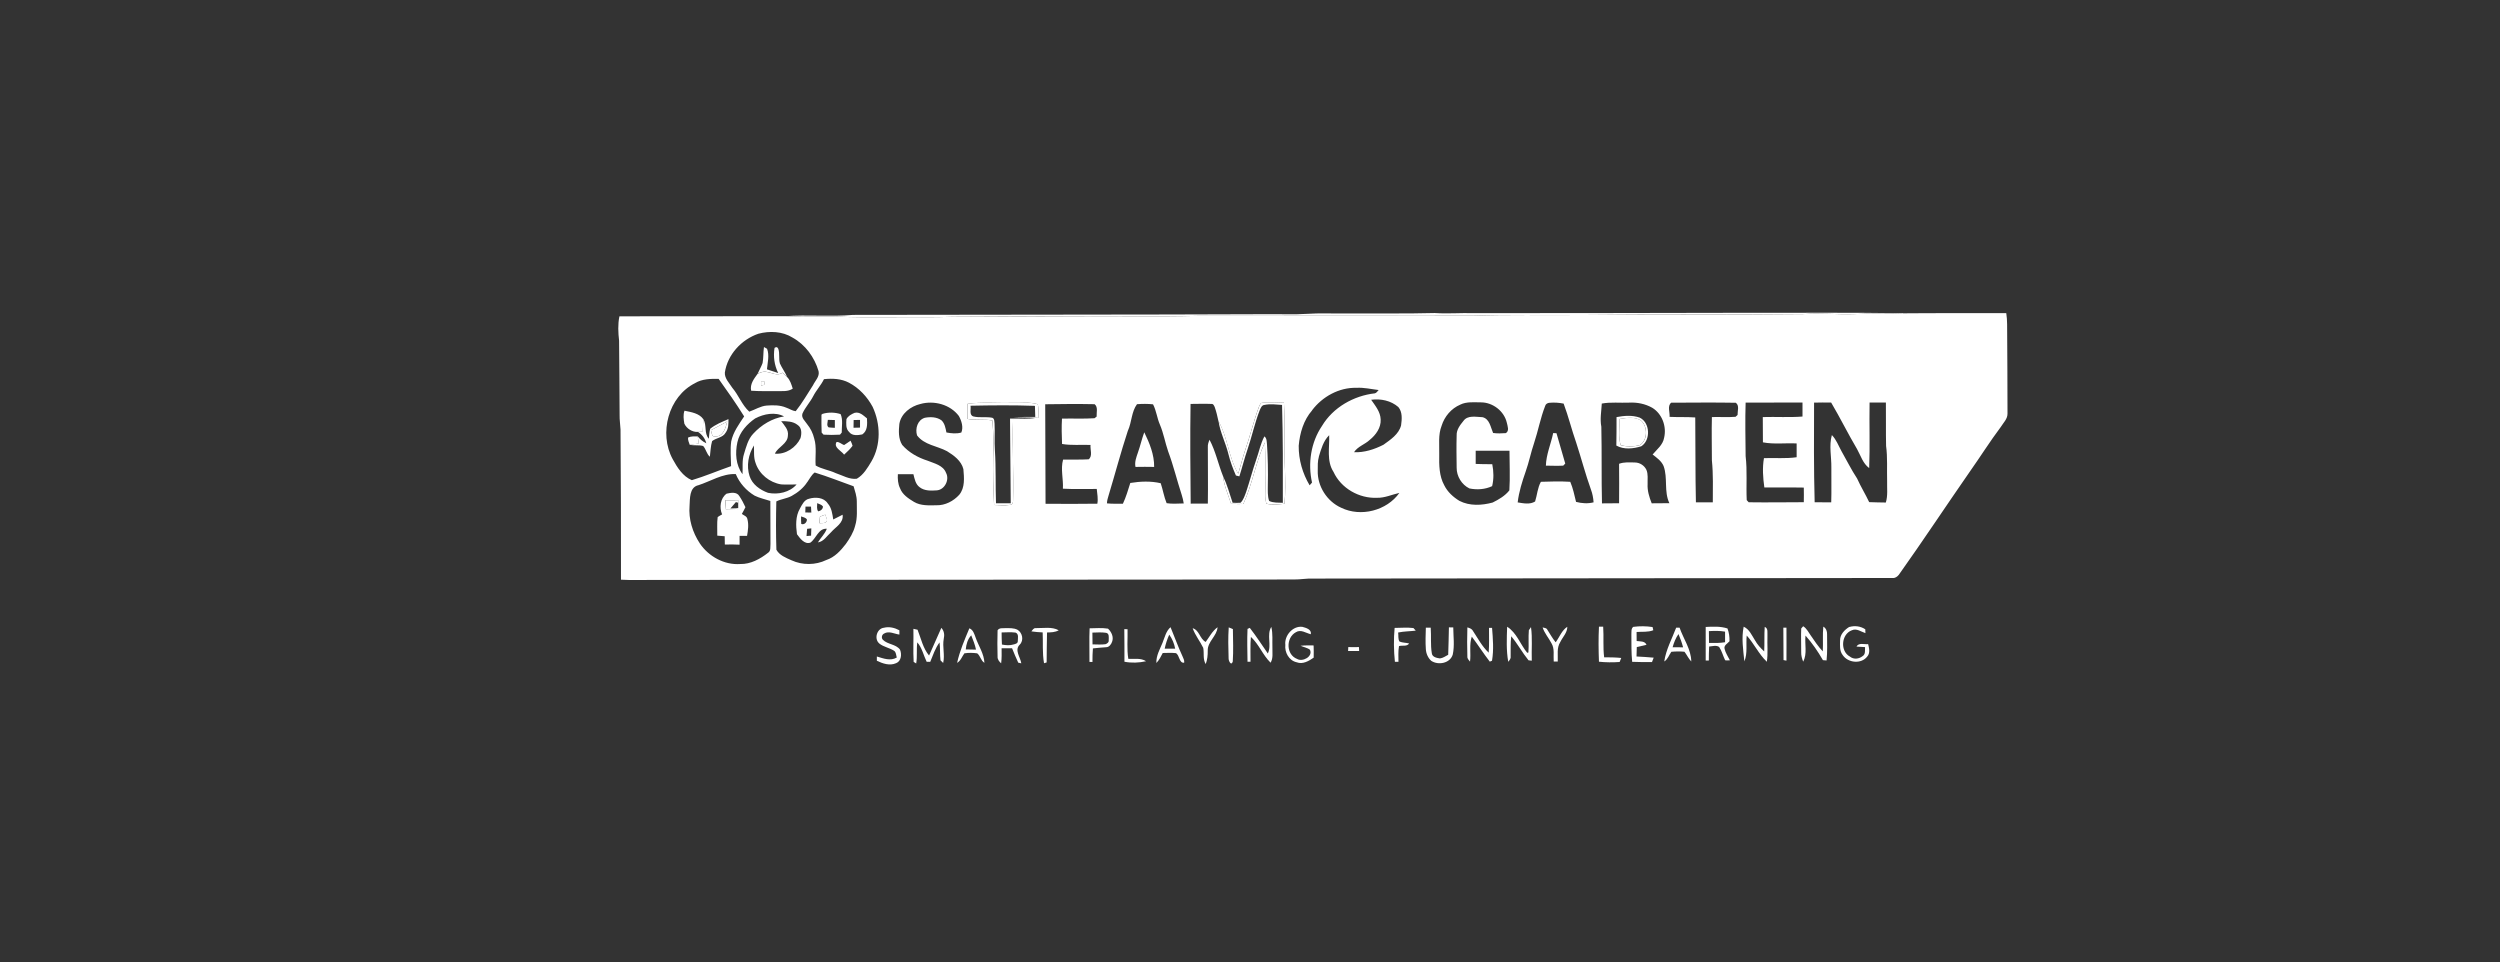 <svg xmlns="http://www.w3.org/2000/svg" width="304" height="117" viewBox="0 0 304 117" fill="none"><rect x="0" y="0" width="304" height="117" fill="#333333" stroke="none"/><path d="M163.718 38.118C167.299 38.094 170.879 38.158 174.459 38.063C176.04 38.173 177.621 38.031 179.202 38.079C189.587 38.094 199.972 38.047 210.366 38.039C217.384 38.063 224.403 37.976 231.421 38.087C229.445 38.181 227.469 38.079 225.501 38.197C223.423 38.268 221.344 38.039 219.265 38.197C210.184 38.292 201.103 38.205 192.029 38.308C187.698 38.339 183.367 38.252 179.036 38.395C167.939 38.411 156.842 38.403 145.737 38.41C140.813 38.537 135.89 38.426 130.966 38.466C125.923 38.466 120.88 38.498 115.83 38.521C113.633 38.616 111.436 38.553 109.246 38.577C107.223 38.561 105.208 38.616 103.184 38.553C100.616 38.419 98.039 38.584 95.47 38.45C98.221 38.245 100.979 38.529 103.73 38.292C120.58 38.252 137.431 38.276 154.281 38.205C155.815 38.189 157.348 38.268 158.881 38.166C160.494 38.055 162.106 38.142 163.718 38.118Z" fill="white"></path><path d="M92.897 42.199L93.276 42.413C93.577 43.211 93.34 44.088 93.26 44.91C93.711 45.068 94.169 45.218 94.628 45.361C94.162 44.412 94.011 43.345 94.185 42.302C94.399 42.152 94.549 42.191 94.644 42.428C94.841 42.99 94.668 43.614 94.834 44.191C95.086 44.76 95.474 45.258 95.711 45.835C95.529 45.653 95.339 45.487 95.142 45.313C94.517 45.78 93.822 45.289 93.166 45.211C92.802 45.139 92.454 45.297 92.13 45.44C92.32 45.005 92.573 44.594 92.731 44.144C92.85 43.503 92.802 42.847 92.897 42.207V42.199Z" fill="white"></path><path d="M92.537 46.409C92.655 46.409 92.885 46.417 93.003 46.417C92.987 46.511 92.948 46.701 92.932 46.796C92.837 46.812 92.64 46.851 92.545 46.867C92.545 46.756 92.545 46.519 92.545 46.409H92.537Z" fill="white"></path><path d="M153.464 48.978C154.341 48.852 155.242 48.955 156.128 48.962C156.27 51.713 156.128 54.479 156.254 57.23C156.286 58.573 156.325 59.917 156.191 61.26C155.464 61.316 154.713 61.426 153.994 61.245C153.757 60.462 153.899 59.64 153.867 58.834C153.828 57.158 153.907 55.475 153.804 53.799C152.69 56.202 152.294 58.874 151.188 61.284C150.69 61.284 150.2 61.284 149.702 61.268C149.338 60.162 148.856 59.071 148.722 57.901C149.22 58.937 149.528 60.051 149.884 61.134C150.208 61.142 150.532 61.166 150.856 61.134C151.212 60.77 151.362 60.273 151.536 59.806C151.97 58.51 152.31 57.182 152.761 55.886C153.093 54.945 153.282 53.95 153.749 53.064C154.049 53.286 154.025 53.681 154.065 54.013C154.175 55.673 154.207 57.34 154.168 59.008C154.168 59.64 154.12 60.304 154.326 60.913C154.839 61.173 155.44 61.102 155.993 61.142C156.009 57.174 156.009 53.207 155.898 49.239C155.187 49.192 154.468 49.089 153.764 49.239C153.409 49.263 153.298 49.642 153.172 49.911C152.571 51.46 152.231 53.088 151.694 54.661C151.322 55.736 151.054 56.842 150.706 57.925C150.603 57.901 150.39 57.846 150.287 57.822C149.915 56.969 149.591 56.099 149.37 55.198C149.038 53.839 148.374 52.59 148.169 51.199C149.307 53.191 149.386 55.625 150.571 57.601C150.856 56.692 151.077 55.767 151.378 54.858C152.002 53.072 152.437 51.223 153.101 49.444C153.203 49.286 153.243 48.994 153.472 48.978H153.464Z" fill="white"></path><path d="M117.659 49.099C119.469 48.854 121.303 49.036 123.121 48.989C124.148 49.036 125.207 48.846 126.203 49.155C126.298 49.7 126.258 50.261 126.258 50.814C126.187 50.814 126.053 50.814 125.982 50.806C125.073 50.751 124.156 50.775 123.247 50.743C124.125 50.688 125.002 50.704 125.887 50.696C125.879 50.245 125.863 49.803 125.848 49.352C123.239 49.257 120.623 49.281 118.015 49.336C118.094 49.755 117.825 50.443 118.339 50.633C119.09 50.83 119.888 50.648 120.655 50.798C120.955 50.909 120.9 51.273 120.939 51.526C120.995 52.593 120.9 53.668 120.979 54.742C121.121 56.892 121.034 59.042 121.113 61.2C121.714 61.208 122.315 61.208 122.907 61.2C122.892 57.77 122.836 54.331 122.82 50.901C122.915 50.901 123.097 50.901 123.192 50.901C123.05 54.245 123.31 57.588 123.192 60.923C123.184 61.113 123.097 61.382 122.868 61.389C122.212 61.492 121.548 61.429 120.884 61.405C120.789 59.477 120.734 57.548 120.773 55.62C120.86 54.118 120.797 52.616 120.679 51.123C119.683 50.957 118.663 51.123 117.667 50.941C117.643 50.324 117.643 49.716 117.667 49.099H117.659Z" fill="white"></path><path d="M196.578 50.718C197.503 50.544 198.483 50.465 199.384 50.781C200.657 51.382 200.751 53.524 199.582 54.267C198.617 54.567 197.463 54.702 196.547 54.18C196.57 53.026 196.57 51.872 196.57 50.718H196.578ZM196.95 50.947C196.958 52.006 196.768 53.105 197.076 54.133C197.835 54.338 198.673 54.338 199.431 54.117C200.38 53.477 200.38 51.872 199.542 51.137C198.775 50.639 197.795 50.821 196.95 50.947Z" fill="white"></path><path d="M85.529 50.98C85.972 51.715 85.592 52.679 86.193 53.351C86.24 52.948 86.248 52.537 86.359 52.142C87.007 51.604 87.813 51.296 88.58 50.964C88.588 51.525 88.596 52.134 88.24 52.608C87.9 53.224 87.11 53.232 86.596 53.635C86.406 54.252 86.406 54.908 86.319 55.54C85.916 55.192 85.853 54.615 85.505 54.236C84.984 54.078 84.407 54.22 83.869 54.078C84.241 54.023 84.604 53.967 84.976 53.92C84.928 53.627 84.881 53.335 84.833 53.05C85.118 53.406 85.466 53.714 85.885 53.904C85.742 53.311 85.363 52.837 84.857 52.505C85.055 52.497 85.244 52.481 85.442 52.466C85.458 51.968 85.497 51.47 85.521 50.972L85.529 50.98ZM86.446 52.315C86.548 52.608 86.533 53.177 86.991 53.074C87.963 53.106 88.248 52.007 88.43 51.256C87.773 51.62 87.102 51.96 86.438 52.315H86.446Z" fill="white"></path><path d="M88.196 60.834C88.757 60.834 89.31 60.834 89.871 60.826C89.847 60.905 89.8 61.063 89.784 61.142C89.713 61.119 89.563 61.071 89.484 61.055C89.263 61.316 89.041 61.569 88.82 61.83C89.089 61.822 89.349 61.814 89.618 61.806L89.65 62.02C89.199 62.004 88.741 61.996 88.29 61.98C88.259 61.601 88.227 61.229 88.204 60.85L88.196 60.834Z" fill="white"></path><path d="M99.71 62.833C99.923 62.731 100.144 62.644 100.374 62.581C100.413 62.889 100.761 63.284 100.413 63.521C100.184 63.648 99.907 63.592 99.654 63.624C99.662 63.355 99.67 63.094 99.71 62.833Z" fill="white"></path><path d="M194.433 76.205C194.607 76.205 194.773 76.205 194.947 76.205C195.034 77.446 194.907 78.695 195.065 79.928C195.761 79.928 196.456 79.936 197.144 80.007C197.073 80.165 197.01 80.331 196.947 80.497C196.109 80.56 195.263 80.552 194.433 80.465C194.378 79.043 194.362 77.62 194.433 76.205Z" fill="white"></path><path d="M106.925 78.248C106.261 77.71 106.617 76.43 107.478 76.335C108.127 76.169 108.79 76.335 109.367 76.643V77.165C108.767 77.086 108.087 76.683 107.51 77.038C107.233 77.165 107.139 77.552 107.352 77.789C107.929 78.382 108.933 78.311 109.439 78.991C109.676 79.544 109.605 80.398 108.964 80.643C108.19 80.99 107.344 80.69 106.625 80.35C106.625 80.224 106.625 79.955 106.625 79.829C107.415 80.066 108.269 80.413 109.051 79.955C108.956 79.678 108.98 79.315 108.719 79.133C108.158 78.769 107.455 78.675 106.925 78.256V78.248Z" fill="white"></path><path d="M173.398 76.325C173.587 76.325 173.785 76.325 173.975 76.325C174.054 77.361 173.935 78.412 174.109 79.439C174.164 79.913 174.717 80.008 175.097 80.064C175.468 80.024 175.777 79.787 176.101 79.621C176.156 78.507 176.148 77.392 176.188 76.286C176.322 76.286 176.583 76.286 176.717 76.294C176.725 77.392 176.891 78.514 176.654 79.597C176.33 80.664 174.891 80.925 174.038 80.356C173.643 80 173.413 79.471 173.382 78.933C173.319 78.064 173.358 77.195 173.382 76.325H173.398Z" fill="white"></path><path d="M198.622 76.225C199.396 76.123 200.186 76.13 200.953 76.249C200.977 76.344 201.024 76.534 201.04 76.636C200.4 76.897 199.681 76.794 199.009 76.85C199.009 77.213 199.009 77.585 199.017 77.948C199.444 78.012 200.005 77.925 200.218 78.407C199.823 78.51 199.428 78.597 199.033 78.683C199.017 79.063 199.009 79.45 199.001 79.829C199.696 79.877 200.392 79.893 201.087 79.972C201.016 80.146 200.945 80.327 200.882 80.509C200.076 80.509 199.27 80.517 198.471 80.478C198.361 79.371 198.384 78.264 198.376 77.15C198.4 76.826 198.321 76.439 198.614 76.217L198.622 76.225Z" fill="white"></path><path d="M149.406 76.286C149.533 76.341 149.794 76.444 149.92 76.499C149.936 77.811 149.991 79.139 149.904 80.451C149.707 81.036 149.367 80.332 149.398 80.016C149.359 78.775 149.327 77.526 149.414 76.286H149.406Z" fill="white"></path><path d="M231.411 38.1C235.592 38.061 239.781 38.093 243.962 38.077C244.025 38.527 244.065 38.978 244.065 39.428C244.096 43.048 244.104 46.668 244.112 50.288C244.128 50.936 243.614 51.402 243.298 51.916C241.97 53.686 240.792 55.567 239.512 57.377C236.619 61.543 233.829 65.771 230.889 69.905C230.699 70.134 230.439 70.323 230.122 70.284C206.68 70.308 183.23 70.339 159.788 70.355C158.958 70.308 158.136 70.482 157.298 70.466C131.248 70.482 105.197 70.513 79.147 70.521C77.938 70.521 76.721 70.561 75.511 70.49C75.511 64.404 75.511 58.326 75.456 52.24C75.432 51.647 75.329 51.054 75.345 50.462C75.345 47.45 75.29 44.447 75.282 41.436C75.171 40.448 75.116 39.444 75.322 38.464C82.032 38.448 88.75 38.448 95.46 38.448C98.029 38.583 100.605 38.416 103.174 38.551C105.197 38.614 107.213 38.559 109.236 38.575C111.433 38.551 113.631 38.614 115.82 38.519C120.862 38.504 125.905 38.472 130.955 38.464C135.879 38.424 140.803 38.535 145.727 38.409C156.824 38.401 167.929 38.409 179.025 38.393C183.357 38.251 187.688 38.337 192.019 38.306C201.1 38.211 210.182 38.29 219.255 38.195C221.334 38.037 223.412 38.274 225.491 38.195C227.459 38.077 229.435 38.179 231.411 38.085V38.1ZM92.219 40.582C90.149 41.294 88.465 43.119 88.141 45.309C88.102 46.028 88.695 46.589 89.05 47.158C89.825 48.067 90.22 49.252 91.113 50.059C91.816 49.814 92.472 49.379 93.231 49.316C94.022 49.26 94.852 49.245 95.602 49.569C95.99 49.695 96.345 49.956 96.756 50.003C97.547 49.023 98.171 47.909 98.859 46.85C99.119 46.297 99.689 45.798 99.538 45.135C99.048 43.443 97.926 41.91 96.369 41.048C95.144 40.282 93.579 40.219 92.219 40.582ZM84.537 46.581C81.273 48.201 80.087 52.698 81.802 55.836C82.348 56.84 83.035 57.931 84.126 58.389C85.746 57.907 87.303 57.235 88.9 56.682C88.884 55.678 88.781 54.666 88.916 53.671C89.153 52.54 89.856 51.584 90.489 50.636C89.516 49.071 88.457 47.569 87.382 46.067C86.41 46.059 85.391 46.067 84.529 46.581H84.537ZM98.89 48.17C98.511 48.913 97.918 49.521 97.578 50.288C97.404 50.817 97.894 51.181 98.147 51.576C98.566 52.09 98.859 52.691 99.009 53.331C99.333 54.398 99.104 55.512 99.183 56.603C99.918 57.045 100.842 57.156 101.633 57.535C102.463 57.804 103.277 58.326 104.186 58.215C105.008 57.741 105.498 56.887 105.972 56.097C107.142 54.097 107.078 51.544 106.114 49.474C105.458 48.249 104.462 47.182 103.229 46.534C102.297 46.044 101.222 45.996 100.194 46.107C99.839 46.842 99.262 47.443 98.89 48.17ZM159.559 49.893C158.515 51.078 158.057 52.659 157.923 54.208C157.907 55.899 158.389 57.567 159.25 59.013C159.322 58.926 159.472 58.761 159.543 58.681C159.021 56.35 159.401 53.789 160.752 51.797C162.096 49.545 164.601 48.122 167.178 47.83C167.391 47.79 167.494 47.561 167.644 47.427C166.743 47.324 165.858 47.103 164.949 47.158C162.839 47.103 160.807 48.225 159.551 49.885L159.559 49.893ZM166.727 48.604C167.233 49.339 167.857 50.066 167.889 51.007C167.944 52.011 167.304 52.888 166.561 53.489C165.968 54.05 165.107 54.279 164.649 54.99C165.89 55.046 167.13 54.643 168.229 54.081C169.083 53.465 170.094 52.809 170.371 51.726C170.474 50.983 170.553 50.106 170.039 49.497C169.138 48.715 167.905 48.454 166.735 48.612L166.727 48.604ZM153.465 48.984C153.236 48.999 153.196 49.292 153.093 49.45C152.43 51.228 151.995 53.078 151.37 54.864C151.07 55.773 150.849 56.698 150.564 57.607C149.387 55.631 149.3 53.196 148.162 51.205C148.035 50.636 147.909 50.059 147.711 49.505C147.632 49.331 147.537 49.078 147.292 49.118C146.454 49.078 145.609 49.118 144.771 49.118C144.708 53.157 144.747 57.203 144.787 61.242C145.482 61.242 146.178 61.242 146.873 61.234C146.913 58.95 146.865 56.666 146.873 54.374C146.85 54.058 146.96 53.758 147.079 53.473C147.822 54.872 148.138 56.445 148.723 57.907C148.857 59.077 149.339 60.167 149.703 61.274C150.193 61.29 150.691 61.298 151.189 61.29C152.295 58.879 152.69 56.208 153.805 53.805C153.9 55.48 153.829 57.164 153.868 58.84C153.908 59.638 153.765 60.468 153.995 61.25C154.714 61.432 155.465 61.321 156.192 61.266C156.326 59.93 156.287 58.579 156.255 57.235C156.121 54.485 156.271 51.718 156.128 48.968C155.243 48.96 154.342 48.857 153.465 48.984ZM212.268 48.96C212.197 51.126 212.252 53.291 212.268 55.465C212.482 57.243 212.316 59.037 212.402 60.815C212.466 60.879 212.584 61.013 212.64 61.076C214.868 61.108 217.105 61.076 219.342 61.068C219.35 60.476 219.358 59.883 219.342 59.29C217.745 59.258 216.141 59.298 214.544 59.274C214.378 58.097 214.291 56.887 214.497 55.71C215.817 55.662 217.153 55.789 218.472 55.599C218.472 55.038 218.472 54.485 218.472 53.923C217.105 53.852 215.722 54.05 214.371 53.789C214.371 52.762 214.371 51.742 214.355 50.715C215.967 50.667 217.579 50.778 219.184 50.651C219.192 50.082 219.184 49.513 219.184 48.944C216.876 48.952 214.568 48.944 212.26 48.96H212.268ZM227.34 48.944C227.293 51.6 227.396 54.263 227.293 56.919C226.518 56.35 226.266 55.401 225.815 54.603C224.716 52.746 223.768 50.809 222.669 48.952C221.974 48.936 221.286 48.944 220.591 48.96C220.575 52.999 220.551 57.038 220.662 61.076C221.334 61.076 222.005 61.084 222.677 61.084C222.725 59.685 222.677 58.278 222.693 56.879C222.717 55.552 222.385 54.208 222.756 52.904C223.302 53.465 223.562 54.208 223.934 54.88C224.566 55.978 225.12 57.124 225.823 58.184C226.266 59.172 226.835 60.088 227.293 61.06C227.965 61.092 228.644 61.092 229.316 61.108C229.577 60.262 229.451 59.361 229.474 58.492C229.435 57.069 229.538 55.639 229.348 54.224C229.308 52.469 229.348 50.715 229.324 48.952C228.66 48.952 227.996 48.952 227.332 48.952L227.34 48.944ZM109.363 51.529C109.276 52.39 109.228 53.346 109.71 54.105C110.516 55.03 111.623 55.646 112.793 56.018C113.615 56.358 114.682 56.571 115.037 57.496C115.496 58.342 114.864 59.583 113.883 59.63C113.188 59.677 112.413 59.701 111.836 59.251C111.323 58.887 111.212 58.223 111.07 57.662C110.437 57.662 109.805 57.662 109.181 57.662C109.149 58.239 109.181 58.832 109.442 59.361C109.726 60.144 110.461 60.618 111.141 61.029C111.963 61.519 112.959 61.456 113.883 61.44C114.935 61.464 115.946 60.934 116.642 60.167C117.361 59.298 117.235 58.097 117.148 57.045C116.895 56.034 115.994 55.378 115.156 54.864C113.947 54.216 112.39 54.113 111.512 52.943C111.267 52.121 111.568 51.07 112.461 50.801C113.14 50.675 113.915 50.691 114.492 51.118C114.887 51.497 114.982 52.074 115.085 52.588C115.678 52.698 116.31 52.77 116.895 52.596C117.171 51.971 116.926 51.165 116.594 50.58C115.543 49.181 113.567 48.66 111.915 49.126C110.738 49.403 109.576 50.28 109.363 51.537V51.529ZM117.661 49.102C117.646 49.711 117.646 50.327 117.661 50.944C118.657 51.126 119.677 50.96 120.673 51.126C120.791 52.619 120.854 54.129 120.768 55.623C120.728 57.551 120.791 59.48 120.878 61.408C121.534 61.432 122.206 61.503 122.862 61.392C123.091 61.385 123.178 61.116 123.186 60.926C123.297 57.583 123.044 54.24 123.186 50.904C124.119 50.881 125.059 50.991 125.984 50.809C126.055 50.809 126.189 50.809 126.261 50.817C126.261 50.264 126.3 49.703 126.205 49.158C125.209 48.841 124.15 49.031 123.123 48.992C121.305 49.039 119.471 48.857 117.661 49.102ZM177.571 49.205C176.48 49.663 175.651 50.644 175.303 51.766C174.86 52.88 175.042 54.105 175.01 55.275C174.987 56.54 174.995 57.883 175.627 59.021C176.022 59.82 176.71 60.444 177.46 60.902C178.709 61.55 180.187 61.464 181.507 61.108C182.258 60.736 183.017 60.294 183.538 59.63C183.641 58.025 183.554 56.421 183.554 54.809C182.187 54.801 180.812 54.825 179.444 54.809C179.444 55.346 179.444 55.876 179.444 56.413C180.116 56.445 180.788 56.445 181.46 56.445C181.634 57.322 181.657 58.239 181.444 59.116C180.582 59.519 179.602 59.583 178.678 59.393C177.745 58.942 177.121 57.915 177.129 56.879C177.113 55.567 177.089 54.263 177.129 52.951C177.097 52.264 177.539 51.695 177.95 51.189C178.472 50.446 179.5 50.707 180.274 50.73C181.144 50.936 181.254 51.956 181.562 52.651C182.076 52.722 182.598 52.706 183.112 52.667C183.562 52.39 183.317 51.813 183.23 51.402C182.906 49.987 181.523 48.928 180.084 48.928C179.239 48.928 178.346 48.818 177.563 49.205H177.571ZM187.893 49.363C187.316 50.833 187.04 52.39 186.542 53.884C186.154 55.022 185.925 56.208 185.522 57.338C185.095 58.563 184.7 59.804 184.55 61.092C185.245 61.203 186.036 61.377 186.668 60.981C186.921 60.191 186.961 59.322 187.372 58.587C188.557 58.539 189.759 58.516 190.944 58.587C191.276 59.369 191.45 60.207 191.648 61.029C192.343 61.211 193.07 61.266 193.781 61.084C193.742 60.555 193.647 60.025 193.457 59.527C192.786 57.662 192.288 55.733 191.671 53.844C191.118 52.272 190.723 50.644 190.138 49.078C189.585 48.968 189.016 48.928 188.447 48.976C188.202 48.984 187.964 49.11 187.893 49.355V49.363ZM194.777 49.071C194.73 50.011 194.54 50.952 194.722 51.892C194.793 54.998 194.722 58.105 194.801 61.211C195.497 61.211 196.184 61.211 196.88 61.195C196.888 59.598 196.903 57.994 196.88 56.397C197.496 56.168 198.16 56.223 198.8 56.239C199.385 56.239 199.946 56.595 200.199 57.124C200.436 57.662 200.326 58.27 200.349 58.84C200.302 59.654 200.547 60.452 200.847 61.203C201.567 61.203 202.278 61.203 202.997 61.187C202.317 59.764 202.823 58.136 202.294 56.674C202.033 56.057 201.464 55.662 200.958 55.267C201.488 54.643 202.215 54.09 202.357 53.228C202.681 51.868 202.12 50.319 200.911 49.584C200.057 49.102 199.069 48.905 198.089 48.96C196.99 49.007 195.876 48.873 194.793 49.071H194.777ZM203.029 50.691C204.064 50.738 205.107 50.691 206.143 50.762C206.182 54.2 206.143 57.646 206.222 61.084C206.909 61.092 207.589 61.092 208.277 61.084C208.277 59.385 208.34 57.678 208.166 55.986C208.166 54.232 208.119 52.477 208.166 50.715C209.122 50.683 210.087 50.762 211.043 50.683C211.106 50.628 211.225 50.517 211.288 50.462C211.272 49.98 211.541 49.292 211.067 48.976C208.451 48.928 205.835 48.96 203.218 48.968C202.72 49.371 203.076 50.13 203.021 50.683L203.029 50.691ZM127.098 49.158C127.106 53.188 127.13 57.227 127.138 61.258C129.24 61.282 131.335 61.274 133.437 61.25C133.548 60.649 133.421 60.057 133.366 59.456C131.991 59.448 130.615 59.503 129.248 59.424C129.319 58.239 128.948 57.053 129.272 55.884C130.307 55.868 131.343 55.915 132.378 55.852C132.892 55.457 132.552 54.674 132.607 54.105C131.453 54.058 130.291 54.184 129.145 53.987C129.106 52.959 129.074 51.932 129.137 50.904C130.449 50.873 131.769 50.944 133.089 50.857C133.153 50.801 133.287 50.707 133.35 50.659C133.319 50.161 133.548 49.505 133.105 49.15C131.105 49.11 129.106 49.126 127.106 49.158H127.098ZM137.152 52.367C136.29 54.99 135.587 57.662 134.789 60.302C134.702 60.594 134.607 60.895 134.607 61.211C135.247 61.274 135.895 61.25 136.543 61.258C136.923 60.452 137.175 59.583 137.444 58.729C138.661 58.531 139.934 58.476 141.143 58.761C141.412 59.559 141.538 60.404 141.862 61.187C142.55 61.298 143.245 61.226 143.941 61.218C143.886 60.863 143.807 60.515 143.696 60.175C143.119 58.413 142.692 56.611 142.044 54.88C141.673 53.805 141.491 52.675 141.04 51.623C140.693 50.833 140.614 49.94 140.21 49.166C139.562 49.094 138.906 49.102 138.258 49.15C137.579 50.082 137.626 51.323 137.16 52.358L137.152 52.367ZM91.84 50.873C90.836 51.568 89.935 52.548 89.667 53.773C89.382 55.085 89.461 56.555 90.291 57.662C90.338 56.84 90.212 55.994 90.473 55.196C90.734 54.342 90.955 53.418 91.587 52.746C92.575 51.671 93.887 50.865 95.341 50.636C94.259 50.059 92.891 50.327 91.848 50.873H91.84ZM95.002 51.22C95.381 51.734 95.918 52.264 95.808 52.967C95.776 53.987 94.599 54.334 94.227 55.164C95.515 55.291 96.804 54.429 97.341 53.275C97.491 52.738 97.523 52.011 96.986 51.671C96.424 51.22 95.681 51.22 95.002 51.212V51.22ZM160.381 55.52C160.215 56.081 160.238 56.666 160.238 57.243C160.183 59.124 161.369 60.974 163.084 61.74C165.471 62.91 168.632 62.096 170.165 59.938C169.264 60.136 168.395 60.555 167.454 60.531C165.273 60.634 163.068 59.377 162.151 57.377C161.29 56.05 161.685 54.413 161.629 52.92C160.918 53.615 160.657 54.595 160.373 55.52H160.381ZM91.145 57.883C91.469 58.911 92.425 59.575 93.397 59.93C94.614 60.175 96.029 59.875 96.867 58.911C96.243 58.903 95.618 58.95 94.994 58.903C93.587 58.681 92.322 57.662 91.88 56.303C91.619 55.623 91.714 54.88 91.682 54.169C90.994 55.267 90.749 56.65 91.145 57.891V57.883ZM84.869 59.013C83.818 59.298 83.905 60.642 83.85 61.511C83.715 63.131 84.213 64.736 85.098 66.079C86.165 67.668 88.086 68.727 90.014 68.585C91.271 68.616 92.441 67.968 93.397 67.217C93.761 66.98 93.65 66.506 93.69 66.142C93.69 64.396 93.69 62.657 93.674 60.918C93.034 60.705 92.362 60.57 91.761 60.27C90.742 59.661 89.927 58.745 89.469 57.646C87.825 57.575 86.394 58.539 84.869 59.021V59.013ZM98.163 58.618C97.705 59.337 97.017 59.891 96.274 60.302C95.689 60.626 94.994 60.673 94.401 60.974C94.353 62.926 94.346 64.894 94.409 66.846C94.78 67.526 95.563 67.826 96.235 68.126C97.57 68.743 99.167 68.735 100.487 68.095C101.49 67.763 102.226 66.965 102.85 66.15C103.332 65.471 103.783 64.743 103.988 63.922C104.288 62.965 104.178 61.954 104.186 60.966C104.186 60.333 103.972 59.725 103.798 59.132C102.218 58.571 100.669 57.946 99.064 57.456C98.669 57.757 98.456 58.223 98.171 58.618H98.163Z" fill="white"></path><path d="M92.129 45.45C92.453 45.307 92.8 45.149 93.164 45.22C93.828 45.291 94.523 45.781 95.14 45.323C95.33 45.497 95.519 45.663 95.709 45.845C96.088 46.224 96.239 46.761 96.397 47.259C95.82 47.647 95.116 47.544 94.46 47.56C93.417 47.56 92.374 47.583 91.338 47.512C91.172 46.706 91.686 46.058 92.129 45.45ZM92.54 46.414C92.54 46.532 92.54 46.761 92.54 46.872C92.635 46.856 92.832 46.817 92.927 46.801C92.943 46.706 92.982 46.516 92.998 46.422C92.879 46.422 92.65 46.422 92.532 46.414H92.54Z" fill="white"></path><path d="M83.233 49.942C84.047 50.116 85.019 50.242 85.533 50.985C85.509 51.483 85.477 51.981 85.454 52.479C85.256 52.495 85.066 52.511 84.869 52.519C84.189 52.566 83.509 52.131 83.217 51.523C83.13 51.009 83.051 50.44 83.233 49.942Z" fill="white"></path><path d="M100.024 50.326C100.704 50.112 101.534 50.128 102.221 50.358C102.522 51.053 102.348 51.859 102.356 52.602C102.3 52.665 102.198 52.792 102.142 52.855C101.478 52.895 100.807 52.895 100.143 52.855C100.087 52.792 99.969 52.665 99.913 52.602C99.882 51.875 99.882 51.148 99.89 50.421L100.032 50.318L100.024 50.326ZM100.664 51.053C100.664 51.353 100.467 51.749 100.767 51.97C101.02 52.002 101.265 52.009 101.518 52.025C101.518 51.709 101.518 51.393 101.518 51.077C101.233 51.077 100.949 51.061 100.672 51.053H100.664Z" fill="white"></path><path d="M102.919 50.985C103.109 50.59 103.528 50.361 103.915 50.203C104.524 50.037 104.99 50.527 105.424 50.875C105.464 51.562 105.504 52.4 104.848 52.827C104.318 52.929 103.63 53.024 103.259 52.534C102.824 52.139 102.895 51.507 102.927 50.977L102.919 50.985ZM103.804 51.072C103.804 51.388 103.788 51.697 103.788 52.013C104.049 52.013 104.318 51.997 104.579 51.997C104.579 51.689 104.579 51.373 104.579 51.064C104.326 51.064 104.065 51.064 103.812 51.072H103.804Z" fill="white"></path><path d="M196.946 50.942C197.799 50.816 198.771 50.634 199.538 51.132C200.368 51.867 200.376 53.471 199.427 54.111C198.669 54.333 197.831 54.333 197.072 54.127C196.764 53.1 196.953 52.001 196.946 50.942Z" fill="white"></path><path d="M86.441 52.312C87.105 51.957 87.777 51.617 88.433 51.253C88.243 52.004 87.959 53.103 86.995 53.071C86.536 53.182 86.552 52.605 86.449 52.312H86.441Z" fill="white"></path><path d="M139.142 52.565C139.783 53.877 140.367 55.292 140.344 56.778C139.585 56.762 138.834 56.762 138.075 56.778C137.949 56.177 138.178 55.6 138.368 55.039C138.66 54.225 138.842 53.379 139.142 52.565Z" fill="white"></path><path d="M188.865 52.662C188.968 52.662 189.166 52.67 189.268 52.678C189.616 53.911 189.987 55.136 190.335 56.369C190.272 56.432 190.153 56.559 190.09 56.622C189.387 56.661 188.683 56.63 187.98 56.622C188.019 55.255 188.589 53.99 188.865 52.67V52.662Z" fill="white"></path><path d="M83.668 53.207C84.031 53.033 84.442 53.065 84.837 53.065C84.885 53.357 84.932 53.642 84.98 53.934C84.608 53.982 84.237 54.029 83.873 54.092C83.77 53.808 83.636 53.515 83.668 53.207Z" fill="white"></path><path d="M102.643 54.117C102.92 53.958 103.165 53.761 103.418 53.587C103.528 53.785 103.615 53.99 103.671 54.211C103.378 54.614 103.007 54.946 102.643 55.286C102.319 54.82 101.323 54.417 101.726 53.745C102.066 53.713 102.327 54.014 102.635 54.117H102.643Z" fill="white"></path><path d="M88.353 60.03C88.866 59.911 89.593 59.777 89.909 60.33C90.194 60.757 90.431 61.208 90.645 61.674C90.518 61.959 90.352 62.219 90.21 62.496C90.455 62.678 90.826 62.773 90.882 63.12C91.063 63.784 90.961 64.496 90.842 65.16C90.542 65.16 90.234 65.16 89.933 65.16C89.933 65.515 89.933 65.871 89.933 66.234C89.333 66.203 88.732 66.195 88.139 66.219L88.123 65.207C87.823 65.183 87.523 65.16 87.222 65.136C87.238 64.377 87.167 63.618 87.27 62.875C87.444 62.757 87.625 62.646 87.807 62.551C87.452 61.714 87.586 60.583 88.353 60.03ZM88.187 60.828C88.21 61.208 88.242 61.587 88.273 61.959C88.724 61.974 89.182 61.99 89.633 61.998L89.601 61.785H89.767C89.767 61.563 89.767 61.342 89.767 61.129C89.791 61.05 89.838 60.892 89.854 60.813C89.293 60.813 88.74 60.821 88.179 60.821L88.187 60.828Z" fill="white"></path><path d="M97.267 61.847C97.528 61.373 97.789 60.772 98.382 60.646C99.141 60.417 100.176 60.472 100.65 61.215C101.132 61.752 101.211 62.487 101.322 63.167C101.701 62.977 102.081 62.772 102.46 62.59C102.61 63.594 101.614 64.068 101.053 64.724C100.547 65.167 100.176 65.854 99.457 65.957C99.796 65.388 100.31 64.93 100.539 64.297C99.52 64.218 99.243 65.507 98.532 65.989C97.829 66.226 97.283 65.467 96.912 64.961C96.769 63.926 96.722 62.788 97.267 61.847ZM99.37 61.183C99.37 61.515 99.283 61.887 99.488 62.179C99.781 62.14 100.097 61.887 100.065 61.571C99.891 61.357 99.615 61.294 99.37 61.183ZM97.947 61.61C97.947 61.847 97.931 62.076 97.923 62.313C98.168 62.313 98.413 62.321 98.658 62.329C98.643 62.084 98.627 61.847 98.619 61.602C98.398 61.602 98.168 61.602 97.947 61.602V61.61ZM97.41 62.796C97.41 63.104 97.402 63.404 97.433 63.712C97.789 63.855 98.129 63.515 98.121 63.167C97.963 62.93 97.662 62.891 97.41 62.796ZM99.702 62.835C99.662 63.096 99.654 63.365 99.646 63.626C99.899 63.594 100.176 63.649 100.405 63.523C100.753 63.286 100.405 62.891 100.366 62.582C100.136 62.645 99.915 62.732 99.702 62.835ZM98.145 64.305C98.121 64.598 98.097 64.89 98.073 65.183C98.255 65.167 98.445 65.151 98.627 65.135C98.635 64.843 98.65 64.542 98.658 64.25C98.484 64.266 98.311 64.281 98.137 64.305H98.145Z" fill="white"></path><path d="M224.891 76.239C225.539 76.05 226.259 76.144 226.82 76.524C226.82 76.642 226.835 76.872 226.835 76.99C226.306 76.816 225.753 76.374 225.184 76.642C223.887 77.117 223.737 79.195 224.954 79.843C225.413 80.215 226.045 80.136 226.488 79.788C226.875 79.559 226.764 79.061 226.788 78.689C226.44 78.674 226.092 78.658 225.745 78.626C226.029 78.113 226.693 78.381 227.167 78.326C227.286 78.824 227.436 79.409 227.057 79.835C226.322 80.784 224.717 80.618 224.069 79.654C223.674 79.148 223.745 78.476 223.753 77.875C223.737 77.148 224.306 76.579 224.883 76.224L224.891 76.239Z" fill="white"></path><path d="M132.487 76.403C133.238 76.395 133.997 76.324 134.732 76.443C135.159 76.838 135.451 77.47 135.23 78.039C135.119 78.364 134.866 78.711 134.487 78.703C133.957 78.743 133.428 78.782 132.898 78.846C132.851 79.391 132.843 79.944 132.843 80.497C132.748 80.497 132.566 80.497 132.479 80.49C132.495 79.13 132.432 77.763 132.495 76.403H132.487ZM132.835 76.917C132.835 77.399 132.835 77.873 132.851 78.356C133.381 78.356 133.918 78.411 134.44 78.332C134.653 78.245 134.859 78.095 134.819 77.834C134.819 77.51 134.914 77.028 134.495 76.949C133.942 76.862 133.381 76.917 132.827 76.925L132.835 76.917Z" fill="white"></path><path d="M141.374 78.131C141.643 77.483 141.785 76.74 142.338 76.266C142.836 77.452 143.255 78.661 143.8 79.823C143.903 80.06 144.037 80.305 143.998 80.582C143.374 80.684 143.445 79.657 142.986 79.42C142.457 79.364 141.919 79.396 141.39 79.404C141.168 79.831 140.955 80.273 140.615 80.621C140.576 79.728 141.05 78.938 141.374 78.139V78.131ZM141.627 78.874C142.046 78.874 142.472 78.874 142.899 78.874C142.789 78.258 142.544 77.681 142.18 77.175C141.935 77.72 141.745 78.29 141.627 78.874Z" fill="white"></path><path d="M146.608 78.065C147.066 77.449 147.414 76.737 148.054 76.271C147.983 77.346 146.829 78.018 146.861 79.116C146.869 79.67 146.813 80.231 146.616 80.752C146.244 80.152 146.442 79.44 146.315 78.784C145.92 77.97 145.327 77.251 145.027 76.39C145.849 76.627 145.897 77.702 146.608 78.057V78.065Z" fill="white"></path><path d="M154.164 79.471C154.67 78.443 153.99 77.202 154.591 76.23C154.796 77.06 154.694 77.921 154.725 78.767C154.709 79.376 154.836 80.04 154.504 80.585C153.548 79.66 153.097 78.348 152.109 77.447C152.022 78.451 152.07 79.455 152.062 80.466C151.975 80.466 151.793 80.466 151.698 80.466C151.682 79.138 151.635 77.803 151.698 76.475C151.769 76.443 151.904 76.38 151.975 76.349C152.757 77.352 153.445 78.427 154.172 79.471H154.164Z" fill="white"></path><path d="M156.297 78.422C156.163 77.291 157.198 76.082 158.368 76.224C158.81 76.343 159.514 76.533 159.395 77.125C158.803 76.983 158.178 76.493 157.577 76.88C156.344 77.552 156.384 79.623 157.736 80.129C158.392 80.524 159.696 79.828 159.285 79.006C158.953 78.754 158.518 78.698 158.147 78.524C158.676 78.469 159.206 78.477 159.735 78.485C159.751 78.983 159.759 79.473 159.743 79.971C159.15 80.382 158.415 80.816 157.672 80.532C156.74 80.326 156.194 79.331 156.297 78.414V78.422Z" fill="white"></path><path d="M169.587 76.354C170.346 76.354 171.113 76.275 171.871 76.369C171.943 76.448 172.085 76.607 172.156 76.686C171.445 76.772 170.717 76.765 170.014 76.915C170.077 77.278 169.974 77.697 170.18 78.013C170.551 78.164 170.962 78.148 171.35 78.243C171.097 78.654 170.512 78.44 170.117 78.567C170.006 79.199 170.053 79.839 170.053 80.471C169.943 80.471 169.722 80.471 169.619 80.471C169.477 79.104 169.461 77.713 169.587 76.346V76.354Z" fill="white"></path><path d="M181.064 76.346C181.159 76.346 181.341 76.346 181.435 76.346C181.538 77.674 181.657 79.017 181.428 80.345C181.356 80.377 181.222 80.432 181.159 80.456C180.392 79.468 179.72 78.409 178.97 77.413C178.638 78.393 178.883 79.444 178.756 80.456C178.614 80.274 178.416 80.1 178.432 79.847C178.4 78.662 178.393 77.476 178.432 76.29C178.685 76.362 178.97 76.457 179.104 76.709C179.705 77.618 180.218 78.606 181.024 79.365C181.103 78.361 181.056 77.35 181.064 76.346Z" fill="white"></path><path d="M183.277 76.215C184.431 76.95 184.865 78.349 185.703 79.376C185.743 79.376 185.814 79.353 185.853 79.345C185.924 78.444 185.83 77.535 185.909 76.634C185.972 76.539 186.106 76.349 186.169 76.254C186.359 77.606 186.217 78.981 186.264 80.341L185.869 80.293C185.11 79.361 184.541 78.293 183.767 77.369C183.664 78.191 183.711 79.021 183.695 79.851C183.727 80.103 183.545 80.293 183.403 80.475C183.15 79.076 183.221 77.638 183.269 76.215H183.277Z" fill="white"></path><path d="M187.573 76.294C187.779 76.357 188.056 76.341 188.158 76.578C188.49 77.092 188.783 77.63 189.17 78.104C189.636 77.472 189.905 76.657 190.585 76.215C190.585 76.942 190.024 77.456 189.731 78.072C189.273 78.784 189.462 79.653 189.423 80.443C189.257 80.443 189.099 80.443 188.933 80.443C188.87 79.708 189.067 78.902 188.664 78.23C188.324 77.574 187.811 77.005 187.581 76.294H187.573Z" fill="white"></path><path d="M203.827 76.327C203.929 76.327 204.135 76.327 204.238 76.327C204.704 77.694 205.644 78.959 205.66 80.437C205.32 80.089 205.123 79.63 204.83 79.251C204.301 79.204 203.763 79.204 203.234 79.259C202.949 79.654 202.807 80.168 202.372 80.437C202.586 78.99 203.305 77.686 203.819 76.335L203.827 76.327ZM203.392 78.706C203.811 78.714 204.238 78.722 204.664 78.714C204.522 78.16 204.324 77.631 204.103 77.101C203.763 77.583 203.55 78.137 203.392 78.698V78.706Z" fill="white"></path><path d="M207.406 76.238C208.291 76.191 209.2 76.144 210.061 76.42C210.251 76.918 210.322 77.448 210.306 77.977C210.069 78.254 209.587 78.475 209.713 78.91C209.824 79.408 210.132 79.835 210.354 80.293C210.164 80.293 209.966 80.332 209.777 80.285C209.516 79.756 209.381 79.163 209.049 78.673C208.694 78.42 208.228 78.594 207.832 78.617C207.801 79.186 207.793 79.755 207.793 80.325C207.698 80.325 207.508 80.325 207.413 80.325C207.413 78.965 207.421 77.606 207.413 76.254L207.406 76.238ZM207.801 76.744C207.801 77.226 207.801 77.701 207.817 78.183C208.465 78.199 209.121 78.199 209.769 78.096C209.769 77.661 209.769 77.234 209.769 76.808C209.121 76.689 208.457 76.713 207.801 76.744Z" fill="white"></path><path d="M212.029 76.205C212.724 76.513 213.017 77.256 213.404 77.857C213.689 78.379 214.092 78.813 214.526 79.216C214.582 78.221 214.518 77.217 214.59 76.229C215.048 76.41 214.89 76.956 214.922 77.343C214.882 78.386 215.001 79.438 214.85 80.473C213.862 79.54 213.301 78.268 212.4 77.28C212.29 78.323 212.527 79.422 212.116 80.426C211.973 79.035 211.744 77.604 212.029 76.213V76.205Z" fill="white"></path><path d="M216.846 76.322H217.233C217.249 77.658 217.233 79.002 217.233 80.337C217.146 80.322 216.964 80.282 216.877 80.266C216.87 78.954 216.87 77.634 216.854 76.322H216.846Z" fill="white"></path><path d="M219.02 76.434C219.083 76.363 219.201 76.221 219.265 76.149C219.699 76.418 219.913 76.892 220.197 77.287C220.648 77.951 221.098 78.623 221.651 79.208C221.707 78.204 221.612 77.201 221.715 76.197C222.055 76.386 222.189 76.774 222.173 77.145C222.173 78.204 222.221 79.263 222.11 80.315C221.999 80.307 221.778 80.283 221.667 80.275C221.059 79.208 220.363 78.204 219.549 77.287C219.431 78.339 219.786 79.493 219.265 80.457C219.122 80.085 219.012 79.698 219.027 79.295C219.035 78.339 218.988 77.382 219.027 76.426L219.02 76.434Z" fill="white"></path><path d="M111.069 76.465C111.235 76.505 111.401 76.536 111.575 76.576C111.994 77.635 112.231 78.82 112.974 79.714C113.464 78.591 113.962 77.469 114.467 76.347C114.815 76.718 114.87 77.208 114.76 77.682C114.578 78.654 114.918 79.642 114.689 80.615C114.61 80.536 114.444 80.377 114.365 80.299C114.278 79.571 114.341 78.844 114.246 78.117C113.724 78.828 113.448 79.674 113.116 80.48C113.005 80.48 112.792 80.472 112.681 80.472C112.302 79.69 112.128 78.789 111.543 78.109C111.424 78.963 111.559 79.832 111.409 80.678C111.33 80.63 111.172 80.536 111.1 80.488C111.021 79.145 111.1 77.801 111.069 76.457V76.465Z" fill="white"></path><path d="M117.871 76.402C118.345 76.584 118.472 77.098 118.638 77.533C118.993 78.552 119.657 79.485 119.705 80.599C119.262 80.338 119.222 79.754 118.827 79.445C118.314 79.374 117.784 79.366 117.27 79.445C116.978 79.841 116.828 80.346 116.385 80.607C116.701 79.153 117.302 77.778 117.871 76.41V76.402ZM117.436 78.971C117.847 78.987 118.266 78.995 118.685 78.995C118.559 78.394 118.329 77.825 118.1 77.256C117.665 77.722 117.492 78.347 117.436 78.971Z" fill="white"></path><path d="M121.305 76.645C121.51 76.321 121.913 76.407 122.237 76.384C122.735 76.384 123.265 76.344 123.731 76.581C124.34 76.945 124.521 77.878 124 78.391C123.32 79.047 124.087 79.917 124.189 80.66L123.818 80.581C123.557 80.004 123.296 79.419 123.067 78.826C122.64 78.826 122.214 78.826 121.795 78.826C121.803 79.435 121.818 80.051 121.739 80.66C121.502 80.454 121.289 80.186 121.305 79.853C121.273 78.787 121.273 77.712 121.305 76.653V76.645ZM121.795 76.913C121.795 77.403 121.81 77.885 121.834 78.376C122.308 78.47 122.806 78.51 123.273 78.36C123.47 78.312 123.771 78.233 123.763 77.98C123.763 77.625 123.921 77.071 123.478 76.921C122.917 76.85 122.356 76.898 121.795 76.906V76.913Z" fill="white"></path><path d="M125.414 76.783C125.564 76.601 125.691 76.34 125.967 76.38C126.892 76.396 127.896 76.182 128.741 76.641C128.307 76.894 127.801 76.894 127.319 76.909C127.279 78.126 127.295 79.336 127.271 80.553C127.192 80.577 127.034 80.624 126.955 80.648C126.734 79.407 126.845 78.15 126.789 76.901C126.331 76.878 125.865 76.846 125.414 76.775V76.783Z" fill="white"></path><path d="M136.715 76.5C136.81 76.5 137.015 76.516 137.11 76.516C137.142 77.717 137.007 78.926 137.205 80.12C137.932 80.151 138.714 79.986 139.363 80.404C138.493 80.602 137.6 80.634 136.731 80.468C136.723 79.14 136.746 77.82 136.715 76.5Z" fill="white"></path><path d="M163.952 78.683C164.387 78.699 164.814 78.699 165.248 78.683C165.248 78.802 165.264 79.047 165.272 79.165C164.822 79.173 164.371 79.173 163.928 79.165L163.952 78.675V78.683Z" fill="white"></path></svg>